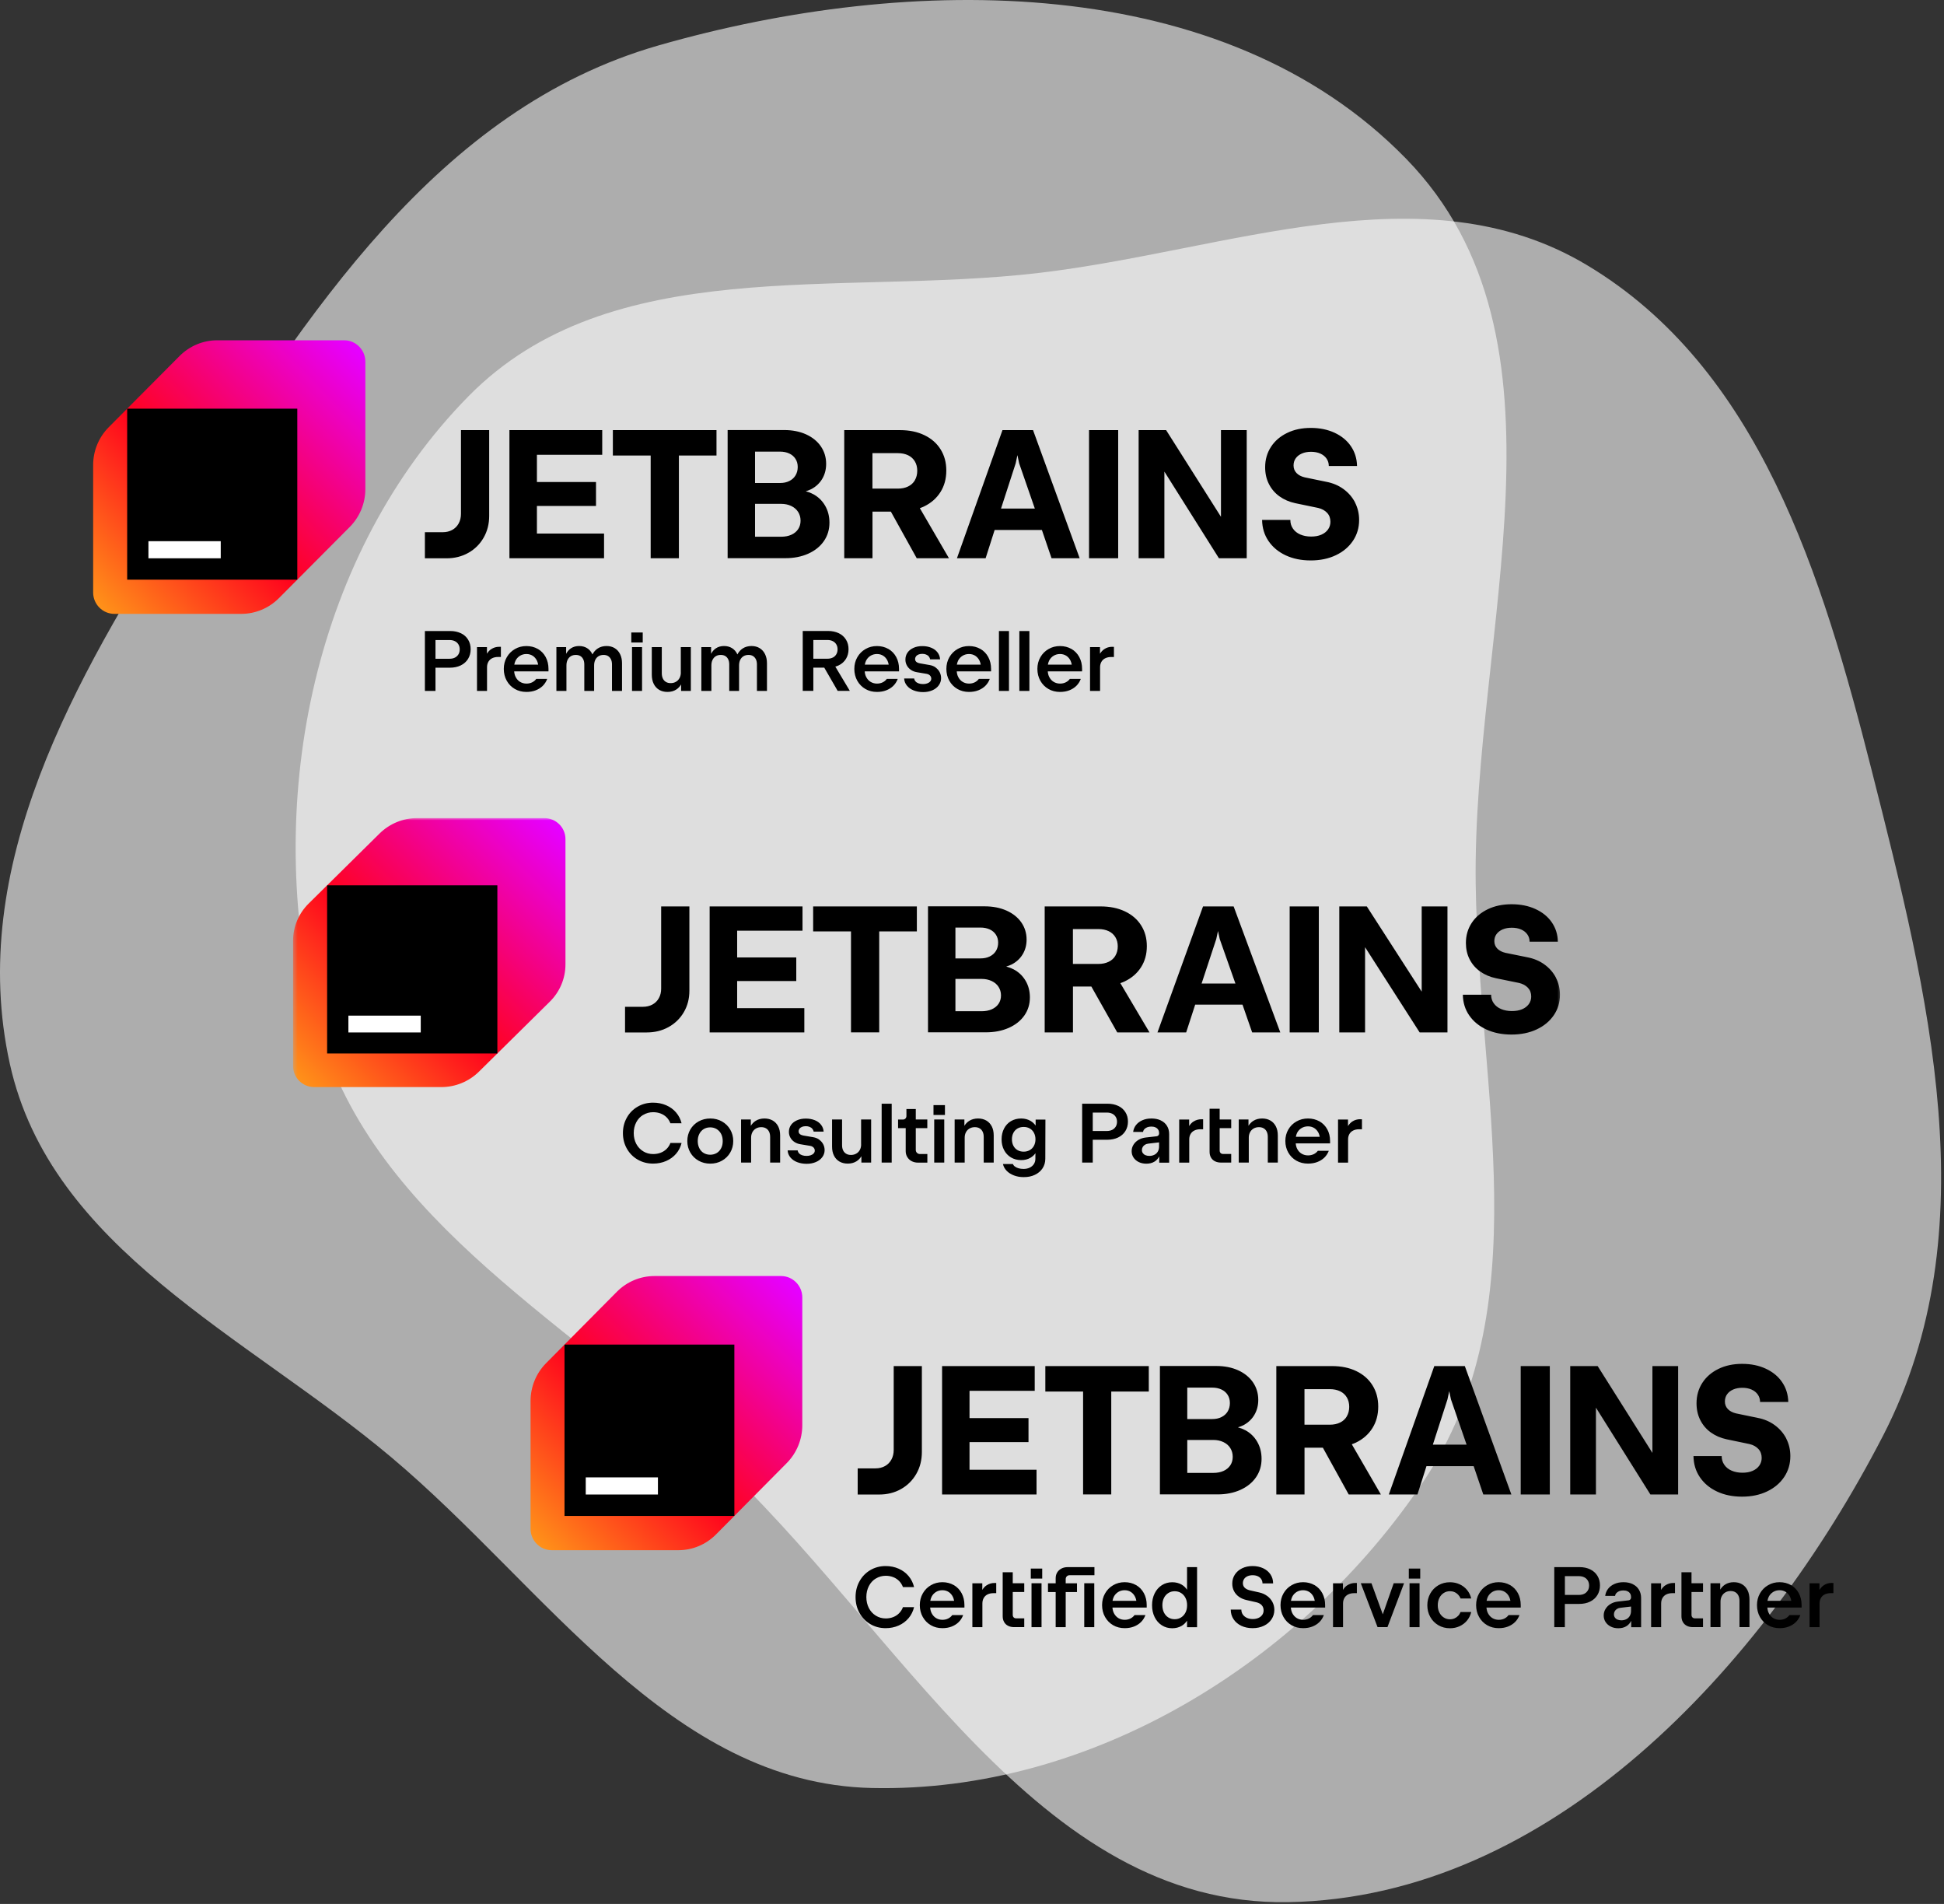 <svg width="480" height="470" viewBox="0 0 480 470" fill="none" xmlns="http://www.w3.org/2000/svg">
<rect x="0" y="0" width="480" height="470" fill="#333333" stroke="none"/>
<path opacity="0.6" fill-rule="evenodd" clip-rule="evenodd" d="M256.516 67.378C303.08 61.917 351.549 41.376 391.797 65.42C434.418 90.881 449.965 142.099 462.159 190.226C476.127 245.357 491.063 303.78 464.995 354.327C435.343 411.826 382.79 468.441 318.105 469.56C255.78 470.639 221.912 401.438 175.949 359.331C138.191 324.741 88.988 299.033 77.492 249.133C65.349 196.429 77.742 136.334 115.695 97.802C150.728 62.234 206.933 73.193 256.516 67.378Z" fill="white"/>
<path opacity="0.6" fill-rule="evenodd" clip-rule="evenodd" d="M96.572 359.704C60.678 329.545 12.498 308.335 2.415 262.549C-8.263 214.063 18.372 167.635 45.054 125.768C75.62 77.806 107.92 26.884 162.592 11.215C224.782 -6.61 302.027 -7.154 347.182 39.175C390.69 83.814 363.521 155.91 364.369 218.238C365.066 269.441 380.075 322.887 351.624 365.463C321.573 410.431 269.324 442.602 215.253 441.381C165.342 440.254 134.794 391.82 96.572 359.704Z" fill="white"/>
<mask id="mask0_5810_1167" style="mask-type:luminance" maskUnits="userSpaceOnUse" x="72" y="201" width="314" height="91">
<path d="M385.531 201.945H72.362V291.186H385.531V201.945Z" fill="white"/>
</mask>
<g mask="url(#mask0_5810_1167)">
<path fill-rule="evenodd" clip-rule="evenodd" d="M162.684 246.396C163.061 245.714 163.249 244.939 163.249 244.06V223.755H170.219V244.577C170.219 246.54 169.759 248.297 168.848 249.858C167.937 251.418 166.681 252.647 165.08 253.536C163.479 254.425 161.679 254.869 159.669 254.869H154.332V248.535H158.738C159.628 248.535 160.402 248.349 161.093 247.977C161.784 247.605 162.307 247.078 162.684 246.396ZM196.612 242.17H182.013V248.865H198.6V254.859H175.221V223.755H198.15V229.749H182.013V236.352H196.612V242.17ZM210.122 229.924H200.788L200.777 229.935V223.755H226.384V229.924H217.092V254.849H210.122V229.924ZM248.445 238.594C249.063 238.76 249.66 238.976 250.203 239.265L250.214 239.256C251.501 239.927 252.495 240.868 253.218 242.086C253.941 243.306 254.295 244.681 254.295 246.22C254.295 247.894 253.835 249.383 252.925 250.684C252.004 251.997 250.716 253.009 249.063 253.743C247.4 254.477 245.515 254.839 243.402 254.839H229.137V223.734H243.129C245.139 223.734 246.938 224.086 248.509 224.779C250.078 225.481 251.302 226.452 252.171 227.692C253.04 228.942 253.479 230.359 253.479 231.939C253.479 233.324 253.145 234.543 252.495 235.607C251.847 236.672 250.937 237.499 249.785 238.088C249.367 238.294 248.917 238.46 248.445 238.594ZM242.093 228.974H235.907V236.59H242.093C242.951 236.59 243.704 236.435 244.365 236.114C245.023 235.794 245.536 235.35 245.903 234.76C246.268 234.171 246.457 233.458 246.457 232.704C246.457 231.949 246.268 231.288 245.903 230.731C245.536 230.162 245.023 229.728 244.365 229.428C243.704 229.128 242.951 228.974 242.093 228.974ZM244.877 249.155C245.599 248.835 246.164 248.38 246.562 247.791C246.959 247.202 247.159 246.52 247.159 245.724C247.159 244.929 246.948 244.226 246.551 243.606C246.154 242.986 245.578 242.51 244.856 242.17C244.124 241.829 243.297 241.653 242.366 241.653H235.907V249.631H242.366C243.318 249.631 244.145 249.475 244.877 249.155ZM281.725 238.79C280.762 240.289 279.412 241.457 277.665 242.283H277.675C277.34 242.438 276.985 242.572 276.628 242.696L283.828 254.859H275.864L269.47 243.533H264.929V254.859H257.948V223.755H271.74C274.022 223.755 276.021 224.158 277.748 224.974C279.475 225.791 280.814 226.938 281.756 228.426C282.698 229.914 283.169 231.588 283.169 233.572C283.169 235.556 282.688 237.292 281.725 238.79ZM273.74 237.426C274.462 237.086 275.016 236.579 275.404 235.928V235.907C275.791 235.256 275.991 234.492 275.991 233.623C275.991 232.756 275.791 231.991 275.404 231.35C275.016 230.71 274.462 230.203 273.74 229.862C273.017 229.522 272.17 229.346 271.197 229.346H264.918V237.953H271.197C272.17 237.953 273.017 237.778 273.74 237.426ZM285.795 254.859L297.046 223.755H304.601L316.123 254.859H309.175L306.789 247.998H295.11L292.88 254.859H285.795ZM300.31 231.815L296.69 242.79H305.042L301.169 231.815L300.74 229.821L300.31 231.815ZM325.636 254.859H318.436V223.755H325.636V254.859ZM337.483 223.755L351.035 244.794V223.755H357.399V254.859H350.533L337.054 233.82V254.859H330.691V223.755H337.483ZM381.3 238.057C382.524 238.935 383.488 240.02 384.168 241.312L384.147 241.301C384.827 242.604 385.172 244.019 385.172 245.559C385.172 247.439 384.67 249.124 383.655 250.612C382.64 252.1 381.238 253.268 379.427 254.115C377.627 254.963 375.534 255.386 373.212 255.386C370.888 255.386 368.826 254.973 367.026 254.146C365.225 253.319 363.813 252.162 362.787 250.684C361.751 249.196 361.228 247.491 361.197 245.549H368.178C368.178 246.344 368.387 247.057 368.826 247.667C369.254 248.287 369.862 248.762 370.647 249.093C371.432 249.424 372.342 249.589 373.305 249.589C374.268 249.589 375.105 249.445 375.816 249.145C376.528 248.845 377.083 248.421 377.481 247.874C377.879 247.326 378.077 246.696 378.077 246.003C378.077 245.135 377.815 244.422 377.271 243.843C376.728 243.265 375.994 242.861 375.063 242.645L369.392 241.487C367.905 241.177 366.607 240.62 365.477 239.824C364.358 239.028 363.489 238.026 362.871 236.817C362.253 235.618 361.951 234.265 361.951 232.766C361.951 230.916 362.433 229.273 363.384 227.827C364.336 226.38 365.677 225.254 367.382 224.437C369.088 223.621 371.033 223.218 373.231 223.218C375.429 223.218 377.397 223.61 379.113 224.396C380.829 225.181 382.18 226.266 383.142 227.662C384.105 229.046 384.618 230.648 384.66 232.456H377.679C377.679 231.784 377.492 231.196 377.125 230.669C376.758 230.141 376.245 229.738 375.586 229.449C374.927 229.16 374.153 229.015 373.294 229.015C372.437 229.015 371.683 229.149 371.033 229.428C370.386 229.708 369.873 230.089 369.516 230.586C369.15 231.082 368.972 231.66 368.972 232.332C368.972 233.066 369.223 233.685 369.716 234.182C370.208 234.678 370.877 235.019 371.715 235.215L377.072 236.3C378.664 236.6 380.076 237.178 381.3 238.057ZM161.279 274.552C160.375 274.552 159.555 274.781 158.82 275.227V275.205C158.085 275.652 157.506 276.264 157.096 277.053C156.686 277.841 156.477 278.724 156.477 279.71C156.477 280.695 156.686 281.577 157.096 282.366C157.517 283.154 158.085 283.767 158.82 284.213C159.555 284.669 160.375 284.887 161.279 284.887C161.952 284.887 162.571 284.773 163.139 284.555C163.707 284.338 164.201 284.015 164.611 283.601C165.021 283.186 165.335 282.698 165.535 282.148H168.289C168.046 283.144 167.605 284.036 166.943 284.805C166.281 285.572 165.462 286.174 164.484 286.599C163.507 287.025 162.424 287.243 161.258 287.243C159.85 287.243 158.589 286.911 157.454 286.257C156.319 285.604 155.436 284.7 154.784 283.559C154.133 282.407 153.807 281.131 153.807 279.72C153.807 278.308 154.133 277.032 154.784 275.881C155.425 274.739 156.319 273.836 157.454 273.183C158.589 272.528 159.86 272.197 161.258 272.197C162.424 272.197 163.507 272.414 164.484 272.84C165.473 273.265 166.281 273.857 166.943 274.635C167.605 275.414 168.046 276.295 168.289 277.292H165.535C165.325 276.742 165.021 276.254 164.611 275.838C164.201 275.424 163.707 275.102 163.139 274.884C162.561 274.666 161.941 274.552 161.279 274.552ZM175.382 276.109C176.433 276.109 177.4 276.347 178.261 276.835C179.123 277.322 179.806 277.987 180.301 278.838C180.795 279.689 181.047 280.633 181.047 281.681C181.047 282.729 180.795 283.673 180.301 284.524C179.806 285.375 179.123 286.039 178.261 286.527C177.4 287.015 176.433 287.253 175.372 287.253C174.31 287.253 173.354 287.015 172.492 286.527C171.63 286.039 170.948 285.375 170.453 284.524C169.959 283.673 169.707 282.729 169.707 281.681C169.707 280.633 169.949 279.689 170.443 278.838C170.937 277.987 171.62 277.322 172.482 276.835C173.354 276.347 174.331 276.109 175.382 276.109ZM176.969 284.628C177.441 284.348 177.81 283.943 178.062 283.435V283.445C178.325 282.936 178.45 282.355 178.45 281.691C178.45 281.028 178.325 280.436 178.062 279.927C177.799 279.419 177.432 279.025 176.969 278.734C176.496 278.444 175.971 278.298 175.361 278.298C174.752 278.298 174.216 278.444 173.753 278.724C173.291 279.004 172.933 279.408 172.67 279.917C172.408 280.425 172.282 281.028 172.282 281.681C172.282 282.335 172.418 282.926 172.67 283.435C172.923 283.943 173.28 284.348 173.753 284.628C174.226 284.908 174.762 285.053 175.361 285.053C175.96 285.053 176.496 284.908 176.969 284.628ZM188.76 276.109C189.527 276.109 190.21 276.275 190.789 276.607C191.366 276.939 191.818 277.416 192.144 278.049C192.469 278.682 192.627 279.429 192.627 280.3V286.993H190.157V280.675C190.157 280.166 190.074 279.73 189.895 279.367C189.716 279.004 189.464 278.724 189.139 278.537C188.812 278.34 188.413 278.246 187.961 278.246C187.468 278.246 187.037 278.36 186.658 278.578C186.28 278.797 185.985 279.097 185.776 279.491C185.566 279.886 185.46 280.332 185.46 280.83V286.993H182.98V276.357H185.386V277.914C185.702 277.406 186.101 276.99 186.595 276.68C187.215 276.295 187.93 276.109 188.76 276.109ZM200.782 280.726C201.35 280.819 201.844 281.017 202.274 281.318V281.349C202.706 281.65 203.031 282.023 203.263 282.469C203.494 282.916 203.61 283.403 203.61 283.922C203.61 284.566 203.41 285.147 203.021 285.666C202.632 286.185 202.107 286.589 201.423 286.87C200.741 287.15 200.036 287.295 199.164 287.295C198.292 287.295 197.514 287.15 196.821 286.879C196.127 286.61 195.57 286.216 195.16 285.718C194.74 285.209 194.519 284.639 194.477 283.985H196.957C196.999 284.265 197.115 284.504 197.304 284.711C197.493 284.919 197.745 285.074 198.06 285.178C198.376 285.292 198.744 285.344 199.153 285.344C199.543 285.344 199.889 285.292 200.194 285.178C200.509 285.064 200.751 284.908 200.919 284.711C201.098 284.514 201.182 284.275 201.182 284.015C201.182 283.819 201.129 283.642 201.035 283.487C200.94 283.321 200.804 283.186 200.635 283.082C200.457 282.968 200.257 282.895 200.036 282.864L197.65 282.469C197.073 282.376 196.579 282.189 196.148 281.899C195.717 281.608 195.381 281.245 195.15 280.819C194.908 280.394 194.792 279.917 194.792 279.408C194.792 278.775 194.961 278.215 195.307 277.717C195.654 277.219 196.137 276.846 196.779 276.555C197.42 276.264 198.155 276.129 198.975 276.129C199.795 276.129 200.519 276.264 201.171 276.523C201.823 276.783 202.338 277.156 202.716 277.645C203.105 278.132 203.316 278.692 203.368 279.346H200.898C200.856 279.077 200.741 278.848 200.572 278.64C200.404 278.433 200.173 278.288 199.9 278.174C199.616 278.06 199.332 278.007 198.975 278.007C198.618 278.007 198.313 278.06 198.04 278.163C197.766 278.278 197.556 278.422 197.409 278.62C197.262 278.817 197.188 279.035 197.188 279.284C197.188 279.471 197.231 279.637 197.325 279.772C197.42 279.906 197.556 280.02 197.735 280.114C197.913 280.207 198.145 280.27 198.418 280.322L200.782 280.726ZM212.311 283.86C212.521 283.466 212.626 283.02 212.626 282.522H212.616V276.357H215.096V286.993H212.689V285.427C212.374 285.946 211.974 286.361 211.48 286.672C210.86 287.056 210.146 287.243 209.316 287.243C208.548 287.243 207.865 287.077 207.288 286.745C206.709 286.413 206.258 285.936 205.932 285.302C205.606 284.669 205.448 283.922 205.448 283.05V276.357H207.918V282.677C207.918 283.186 208.002 283.621 208.181 283.985C208.359 284.348 208.611 284.628 208.938 284.815C209.263 285.012 209.662 285.105 210.125 285.105C210.619 285.105 211.05 284.991 211.428 284.773C211.807 284.555 212.101 284.254 212.311 283.86ZM220.171 286.993H217.692V272.456H220.171V286.993ZM223.808 273.764H226.12V276.357H228.967V278.485H226.12V283.86C226.12 284.151 226.214 284.389 226.414 284.586C226.614 284.784 226.855 284.877 227.149 284.877H228.978V287.004H226.655C226.078 287.004 225.563 286.879 225.1 286.641C224.638 286.403 224.291 286.06 224.028 285.634C223.766 285.209 223.629 284.721 223.629 284.182V278.495H221.748V276.368H222.925C223.187 276.368 223.409 276.285 223.566 276.119C223.724 275.953 223.808 275.745 223.808 275.486V273.764ZM233.319 275.237H230.492V272.808H233.319V275.237ZM233.15 286.993H230.67V276.357H233.15V286.993ZM241.494 276.109C242.262 276.109 242.945 276.275 243.523 276.607C244.101 276.939 244.552 277.416 244.879 278.049C245.204 278.682 245.362 279.429 245.362 280.3V286.993H242.892V280.675C242.892 280.166 242.808 279.73 242.629 279.367C242.451 279.004 242.199 278.724 241.872 278.537C241.547 278.34 241.148 278.246 240.696 278.246C240.202 278.246 239.771 278.36 239.393 278.578C239.014 278.797 238.72 279.097 238.51 279.491C238.3 279.886 238.195 280.332 238.195 280.83V286.993H235.714V276.357H238.121V277.914C238.436 277.406 238.836 276.99 239.33 276.68C239.95 276.295 240.664 276.109 241.494 276.109ZM255.713 277.863C255.38 277.389 254.967 277.005 254.473 276.71C253.8 276.316 253.023 276.109 252.14 276.109C251.194 276.109 250.354 276.327 249.618 276.762C248.882 277.198 248.315 277.811 247.915 278.588C247.516 279.367 247.306 280.249 247.306 281.245C247.306 282.241 247.505 283.123 247.915 283.892C248.315 284.669 248.882 285.271 249.618 285.718C250.354 286.153 251.194 286.382 252.14 286.382C253.023 286.382 253.8 286.185 254.473 285.78C254.946 285.5 255.345 285.126 255.671 284.68L255.65 285.427V286.05C255.65 286.547 255.524 286.984 255.272 287.368C255.02 287.741 254.673 288.042 254.231 288.249C253.79 288.457 253.285 288.561 252.728 288.561C252.298 288.561 251.888 288.509 251.52 288.405C251.152 288.302 250.848 288.156 250.595 287.969C250.343 287.783 250.185 287.575 250.102 287.346H247.643C247.779 287.979 248.094 288.54 248.567 289.028C249.04 289.515 249.65 289.9 250.374 290.169C251.1 290.439 251.898 290.585 252.76 290.585C253.8 290.585 254.726 290.398 255.524 290.014C256.333 289.629 256.964 289.101 257.415 288.416C257.867 287.731 258.099 286.942 258.099 286.06L258.13 276.378H255.713V277.863ZM254.274 283.912C254.715 283.653 255.062 283.3 255.303 282.833C255.545 282.366 255.671 281.837 255.671 281.245C255.671 280.653 255.545 280.124 255.303 279.658C255.062 279.191 254.715 278.838 254.274 278.578C253.832 278.319 253.338 278.194 252.76 278.194C252.182 278.194 251.677 278.319 251.236 278.578C250.795 278.838 250.459 279.191 250.216 279.658C249.975 280.124 249.859 280.653 249.859 281.245C249.859 281.837 249.975 282.366 250.216 282.833C250.459 283.3 250.795 283.663 251.236 283.912C251.677 284.172 252.192 284.296 252.76 284.296C253.327 284.296 253.832 284.161 254.274 283.912ZM273.452 272.456C274.461 272.456 275.344 272.643 276.111 273.006L276.1 272.996C276.868 273.359 277.456 273.878 277.877 274.552C278.297 275.216 278.507 275.984 278.507 276.876C278.507 277.769 278.287 278.547 277.866 279.221C277.446 279.896 276.847 280.425 276.069 280.799C275.291 281.172 274.387 281.359 273.358 281.359H269.816V286.993H267.199V272.456H273.452ZM274.619 278.911C274.997 278.724 275.281 278.454 275.491 278.112V278.121C275.701 277.779 275.806 277.365 275.806 276.908C275.806 276.451 275.701 276.057 275.491 275.714C275.281 275.372 274.997 275.112 274.619 274.925C274.24 274.739 273.799 274.645 273.284 274.645H269.816V279.191H273.284C273.799 279.191 274.24 279.097 274.619 278.911ZM284.308 276.109C285.181 276.109 285.947 276.264 286.599 276.566L286.609 276.586C287.261 276.887 287.776 277.333 288.133 277.914C288.502 278.495 288.68 279.18 288.68 279.958V287.015H286.231V285.468C285.937 286.008 285.559 286.454 285.054 286.756C284.497 287.098 283.825 287.264 283.047 287.264C282.353 287.264 281.733 287.129 281.187 286.87C280.64 286.599 280.21 286.237 279.894 285.77C279.579 285.302 279.421 284.762 279.421 284.182C279.421 283.601 279.568 283.071 279.873 282.583C280.178 282.096 280.588 281.691 281.123 281.38C281.66 281.058 282.259 280.871 282.931 280.799L285.59 280.498C285.78 280.477 285.927 280.394 286.042 280.259C286.116 280.166 286.157 280.042 286.19 279.906V279.699C286.19 279.367 286.116 279.087 285.958 278.848C285.8 278.609 285.58 278.422 285.296 278.298C285.012 278.163 284.665 278.101 284.277 278.101C283.887 278.101 283.551 278.163 283.257 278.278C282.963 278.402 282.731 278.558 282.553 278.754C282.375 278.952 282.27 279.18 282.238 279.43H279.789C279.873 278.797 280.105 278.226 280.493 277.727C280.882 277.229 281.408 276.835 282.059 276.544C282.722 276.254 283.435 276.109 284.308 276.109ZM285.895 284.244C286.095 283.892 286.19 283.487 286.19 283.02V282.003L283.531 282.314C283.226 282.345 282.952 282.438 282.711 282.583C282.469 282.729 282.29 282.916 282.154 283.144C282.018 283.373 281.954 283.621 281.954 283.901C281.954 284.182 282.027 284.441 282.185 284.659C282.343 284.877 282.553 285.053 282.837 285.167C283.121 285.281 283.435 285.344 283.804 285.344C284.277 285.344 284.687 285.24 285.054 285.053C285.422 284.867 285.695 284.597 285.895 284.244ZM293.619 277.976C293.903 277.52 294.239 277.156 294.649 276.876L294.659 276.887C295.238 276.493 295.899 276.295 296.667 276.295H297.066V278.765H296.372C295.815 278.765 295.332 278.868 294.922 279.066C294.512 279.263 294.197 279.553 293.977 279.927C293.756 280.3 293.64 280.747 293.64 281.256V287.004H291.16V276.368H293.619V277.976ZM298.663 273.701H301.154V276.357H304.002V278.485H301.154V284.015C301.154 284.275 301.227 284.482 301.385 284.639C301.543 284.794 301.753 284.867 302.026 284.867H304.002V286.993H301.522C300.933 286.993 300.429 286.89 299.998 286.672C299.567 286.454 299.242 286.153 299.01 285.748C298.779 285.354 298.663 284.877 298.663 284.327V273.701ZM311.642 276.109C312.409 276.109 313.092 276.275 313.67 276.607C314.248 276.939 314.7 277.416 315.026 278.049C315.351 278.682 315.509 279.429 315.509 280.3V286.993H313.039V280.675C313.039 280.166 312.956 279.73 312.777 279.367C312.598 279.004 312.346 278.724 312.021 278.537C311.694 278.34 311.295 278.246 310.843 278.246C310.35 278.246 309.918 278.36 309.54 278.578C309.162 278.797 308.867 279.097 308.658 279.491C308.448 279.886 308.342 280.332 308.342 280.83V286.993H305.862V276.357H308.268V277.914C308.584 277.406 308.983 276.99 309.477 276.68C310.097 276.295 310.812 276.109 311.642 276.109ZM322.96 276.109C324.011 276.109 324.957 276.347 325.787 276.814V276.804C326.617 277.281 327.258 277.935 327.721 278.775C328.183 279.616 328.414 280.581 328.414 281.661V282.251H319.934C319.975 282.74 320.081 283.196 320.291 283.601C320.554 284.109 320.911 284.514 321.384 284.794C321.857 285.074 322.382 285.219 322.971 285.219C323.486 285.219 323.959 285.115 324.369 284.919C324.779 284.721 325.125 284.441 325.398 284.078H328.099C327.847 284.732 327.479 285.302 326.996 285.77C326.512 286.237 325.924 286.599 325.241 286.859C324.557 287.118 323.79 287.243 322.96 287.243C321.899 287.243 320.942 287.004 320.102 286.527C319.261 286.05 318.589 285.386 318.105 284.534C317.611 283.683 317.369 282.698 317.369 281.661C317.369 280.623 317.611 279.667 318.105 278.827C318.599 277.976 319.271 277.313 320.123 276.835C320.974 276.347 321.91 276.109 322.96 276.109ZM320.28 279.637C320.122 279.948 320.028 280.28 319.966 280.623H325.861C325.798 280.291 325.713 279.979 325.577 279.699C325.325 279.18 324.978 278.775 324.526 278.485C324.074 278.194 323.549 278.049 322.96 278.049C322.372 278.049 321.835 278.194 321.374 278.474C320.911 278.754 320.543 279.139 320.28 279.637ZM333.869 276.876C334.446 276.482 335.108 276.285 335.876 276.285L335.887 276.295H336.286V278.765H335.592C335.035 278.765 334.551 278.868 334.142 279.066C333.732 279.263 333.417 279.553 333.196 279.927C332.976 280.3 332.86 280.747 332.86 281.256V287.004H330.379V276.368H332.838V277.976C333.123 277.52 333.459 277.156 333.869 276.876Z" fill="black"/>
<path d="M93.738 205.743L76.209 223.052C73.749 225.48 72.362 228.78 72.362 232.225V263.169C72.362 266.033 74.716 268.357 77.617 268.357H108.954C112.444 268.357 115.775 266.987 118.244 264.559L135.774 247.251C138.233 244.822 139.62 241.523 139.62 238.077V207.134C139.62 204.27 137.266 201.945 134.366 201.945H103.027C99.539 201.945 96.207 203.315 93.738 205.743Z" fill="url(#paint0_linear_5810_1167)"/>
<path d="M122.806 218.549H80.769V260.056H122.806V218.549Z" fill="black"/>
<path d="M103.889 250.716H86.024V254.868H103.889V250.716Z" fill="white"/>
</g>
<path fill-rule="evenodd" clip-rule="evenodd" d="M113.257 129.205C113.633 128.511 113.821 127.723 113.821 126.83V106.18H120.786V127.355C120.786 129.352 120.326 131.139 119.416 132.725C118.507 134.312 117.251 135.563 115.652 136.467C114.052 137.37 112.253 137.822 110.245 137.822H104.912V131.38H109.315C110.203 131.38 110.977 131.191 111.667 130.813C112.357 130.434 112.88 129.899 113.257 129.205ZM147.16 124.907H132.573V131.717H149.148V137.811H125.785V106.18H148.698V112.275H132.573V118.991H147.16V124.907ZM160.661 112.454H151.334L151.323 112.464V106.18H176.912V112.454H167.627V137.801H160.661V112.454ZM198.957 121.271C199.574 121.439 200.171 121.66 200.714 121.954L200.725 121.944C202.011 122.626 203.004 123.583 203.726 124.823C204.448 126.063 204.803 127.46 204.803 129.026C204.803 130.729 204.343 132.242 203.434 133.566C202.513 134.901 201.226 135.931 199.574 136.677C197.912 137.423 196.029 137.791 193.917 137.791H179.663V106.16H193.646C195.654 106.16 197.451 106.517 199.02 107.221C200.589 107.936 201.812 108.923 202.68 110.184C203.548 111.456 203.987 112.896 203.987 114.503C203.987 115.912 203.653 117.151 203.004 118.234C202.356 119.316 201.447 120.157 200.296 120.756C199.878 120.966 199.428 121.134 198.957 121.271ZM192.609 111.487H186.429V119.232H192.609C193.467 119.232 194.22 119.075 194.879 118.749C195.538 118.423 196.05 117.971 196.416 117.372C196.782 116.773 196.97 116.048 196.97 115.281C196.97 114.514 196.782 113.841 196.416 113.273C196.05 112.696 195.538 112.255 194.879 111.95C194.22 111.645 193.467 111.487 192.609 111.487ZM195.392 132.011C196.113 131.685 196.678 131.222 197.075 130.623C197.472 130.025 197.671 129.331 197.671 128.522C197.671 127.713 197.461 126.998 197.065 126.368C196.667 125.737 196.092 125.254 195.371 124.907C194.639 124.56 193.813 124.381 192.882 124.381H186.429V132.494H192.882C193.833 132.494 194.659 132.336 195.392 132.011ZM232.213 121.47C231.25 122.994 229.902 124.181 228.155 125.023H228.166C227.831 125.18 227.476 125.317 227.12 125.443L234.315 137.811H226.356L219.967 126.294H215.429V137.811H208.454V106.18H222.236C224.515 106.18 226.513 106.59 228.24 107.421C229.965 108.25 231.303 109.417 232.245 110.93C233.186 112.444 233.656 114.146 233.656 116.164C233.656 118.182 233.175 119.947 232.213 121.47ZM224.234 120.084C224.956 119.737 225.509 119.222 225.896 118.559V118.539C226.283 117.877 226.482 117.099 226.482 116.216C226.482 115.333 226.283 114.556 225.896 113.904C225.509 113.253 224.956 112.738 224.234 112.391C223.511 112.044 222.665 111.865 221.693 111.865H215.418V120.619H221.693C222.665 120.619 223.511 120.441 224.234 120.084ZM236.28 137.811L247.523 106.18H255.073L266.587 137.811H259.643L257.259 130.834H245.588L243.36 137.811H236.28ZM250.785 114.377L247.167 125.537H255.513L251.643 114.377L251.214 112.349L250.785 114.377ZM276.092 137.811H268.898V106.18H276.092V137.811ZM287.931 106.18L301.474 127.576V106.18H307.832V137.811H300.972L287.503 116.416V137.811H281.144V106.18H287.931ZM331.717 120.724C332.94 121.617 333.903 122.721 334.583 124.034L334.562 124.024C335.242 125.348 335.587 126.788 335.587 128.353C335.587 130.266 335.085 131.979 334.07 133.492C333.056 135.006 331.655 136.193 329.846 137.055C328.047 137.917 325.955 138.348 323.634 138.348C321.312 138.348 319.252 137.927 317.453 137.087C315.654 136.246 314.243 135.069 313.217 133.566C312.182 132.053 311.659 130.319 311.628 128.344H318.604C318.604 129.152 318.813 129.878 319.252 130.498C319.68 131.128 320.287 131.612 321.071 131.948C321.856 132.284 322.765 132.452 323.727 132.452C324.689 132.452 325.526 132.305 326.237 132C326.948 131.696 327.502 131.265 327.901 130.708C328.297 130.151 328.497 129.509 328.497 128.805C328.497 127.923 328.235 127.197 327.691 126.609C327.148 126.021 326.415 125.611 325.485 125.39L319.816 124.214C318.331 123.898 317.035 123.33 315.905 122.521C314.787 121.712 313.918 120.693 313.302 119.463C312.684 118.244 312.382 116.868 312.382 115.344C312.382 113.463 312.863 111.792 313.814 110.321C314.765 108.849 316.104 107.704 317.809 106.874C319.513 106.044 321.458 105.634 323.654 105.634C325.851 105.634 327.816 106.033 329.532 106.832C331.246 107.631 332.596 108.734 333.558 110.152C334.519 111.561 335.033 113.19 335.074 115.029H328.099C328.099 114.346 327.912 113.747 327.545 113.211C327.179 112.675 326.665 112.265 326.007 111.97C325.349 111.676 324.575 111.529 323.717 111.529C322.86 111.529 322.107 111.666 321.458 111.95C320.81 112.233 320.298 112.622 319.942 113.126C319.576 113.631 319.397 114.22 319.397 114.903C319.397 115.649 319.648 116.28 320.141 116.784C320.633 117.288 321.302 117.635 322.138 117.835L327.493 118.938C329.082 119.243 330.494 119.831 331.717 120.724ZM111.16 155.77C112.168 155.77 113.05 155.96 113.817 156.33L113.807 156.319C114.573 156.688 115.161 157.216 115.581 157.902C116.001 158.577 116.211 159.358 116.211 160.266C116.211 161.173 115.99 161.965 115.571 162.651C115.151 163.337 114.552 163.875 113.775 164.255C112.998 164.635 112.094 164.825 111.066 164.825H107.527V170.554H104.912V155.77H111.16ZM112.326 162.334C112.703 162.144 112.988 161.87 113.198 161.521V161.532C113.407 161.184 113.512 160.762 113.512 160.298C113.512 159.833 113.407 159.432 113.198 159.084C112.988 158.736 112.703 158.471 112.326 158.282C111.947 158.092 111.507 157.997 110.992 157.997H107.527V162.619H110.992C111.507 162.619 111.947 162.524 112.326 162.334ZM120.234 161.374C120.517 160.91 120.853 160.54 121.262 160.255L121.273 160.266C121.851 159.865 122.512 159.665 123.278 159.665H123.678V162.176H122.985C122.428 162.176 121.945 162.281 121.536 162.481C121.126 162.682 120.811 162.978 120.591 163.357C120.37 163.737 120.254 164.191 120.254 164.708V170.554H117.776V159.738H120.234V161.374ZM129.979 159.484C131.029 159.484 131.974 159.727 132.804 160.202V160.192C133.634 160.678 134.274 161.342 134.736 162.197C135.198 163.052 135.429 164.033 135.429 165.131V165.732H126.955C126.996 166.228 127.102 166.692 127.312 167.104C127.574 167.621 127.931 168.033 128.403 168.318C128.876 168.603 129.401 168.75 129.99 168.75C130.504 168.75 130.976 168.645 131.386 168.444C131.795 168.243 132.142 167.959 132.415 167.59H135.114C134.862 168.254 134.495 168.835 134.011 169.309C133.528 169.784 132.94 170.154 132.258 170.417C131.575 170.682 130.809 170.808 129.979 170.808C128.918 170.808 127.963 170.565 127.122 170.08C126.282 169.594 125.61 168.919 125.127 168.054C124.634 167.188 124.392 166.186 124.392 165.131C124.392 164.075 124.634 163.104 125.127 162.25C125.621 161.384 126.293 160.709 127.143 160.223C127.994 159.727 128.929 159.484 129.979 159.484ZM127.301 163.062C127.143 163.379 127.049 163.717 126.986 164.065H132.878C132.814 163.727 132.731 163.41 132.593 163.126C132.341 162.598 131.995 162.186 131.543 161.891C131.092 161.596 130.567 161.448 129.979 161.448C129.391 161.448 128.855 161.596 128.393 161.881C127.931 162.165 127.564 162.556 127.301 163.062ZM149.774 159.475C150.541 159.475 151.212 159.654 151.79 160.002H151.78C152.358 160.35 152.799 160.846 153.114 161.49C153.429 162.134 153.586 162.872 153.586 163.727V170.554H151.108V164.022C151.108 163.537 151.024 163.115 150.855 162.767C150.688 162.419 150.446 162.144 150.142 161.954C149.837 161.764 149.459 161.669 149.029 161.669C148.567 161.669 148.157 161.775 147.8 161.986C147.443 162.197 147.17 162.503 146.981 162.894C146.792 163.284 146.698 163.748 146.698 164.276V170.554H144.272V164.022C144.272 163.537 144.187 163.115 144.019 162.767C143.851 162.419 143.62 162.144 143.306 161.954C142.99 161.764 142.612 161.669 142.182 161.669C141.709 161.669 141.299 161.775 140.953 161.986C140.606 162.197 140.333 162.503 140.144 162.894C139.955 163.284 139.861 163.748 139.861 164.276V170.554H137.383V159.738H139.787V161.395C140.092 160.825 140.47 160.382 140.953 160.055C141.531 159.665 142.213 159.475 142.98 159.475C143.746 159.475 144.408 159.654 144.965 160.002C145.521 160.35 145.951 160.846 146.256 161.49C146.261 161.501 146.264 161.514 146.267 161.527C146.269 161.54 146.272 161.553 146.277 161.563C146.613 160.93 147.044 160.424 147.611 160.065C148.22 159.674 148.944 159.475 149.774 159.475ZM158.533 170.554H156.054V159.738H158.533V170.554ZM158.7 158.599H155.875V156.129H158.7V158.599ZM167.795 167.367C168.005 166.967 168.11 166.513 168.11 166.006H168.1V159.738H170.578V170.554H168.173V168.961C167.858 169.488 167.458 169.911 166.965 170.227C166.345 170.618 165.631 170.808 164.802 170.808C164.035 170.808 163.352 170.64 162.775 170.302C162.197 169.964 161.746 169.479 161.421 168.835C161.095 168.191 160.937 167.431 160.937 166.544V159.738H163.405V166.165C163.405 166.682 163.489 167.125 163.667 167.495C163.846 167.864 164.098 168.149 164.423 168.338C164.749 168.539 165.148 168.634 165.611 168.634C166.104 168.634 166.535 168.518 166.912 168.296C167.291 168.075 167.585 167.769 167.795 167.367ZM185.564 159.475C186.329 159.475 187.002 159.654 187.58 160.002H187.569C188.147 160.35 188.588 160.846 188.903 161.49C189.217 162.134 189.375 162.872 189.375 163.727V170.554H186.897V164.022C186.897 163.537 186.813 163.115 186.645 162.767C186.477 162.419 186.235 162.144 185.931 161.954C185.626 161.764 185.248 161.669 184.817 161.669C184.355 161.669 183.946 161.775 183.589 161.986C183.232 162.197 182.959 162.503 182.77 162.894C182.581 163.284 182.486 163.748 182.486 164.276V170.554H180.06V164.022C180.06 163.537 179.977 163.115 179.808 162.767C179.641 162.419 179.409 162.144 179.094 161.954C178.78 161.764 178.401 161.669 177.971 161.669C177.498 161.669 177.089 161.775 176.742 161.986C176.396 162.197 176.122 162.503 175.934 162.894C175.745 163.284 175.65 163.748 175.65 164.276V170.554H173.171V159.738H175.576V161.395C175.881 160.825 176.259 160.382 176.742 160.055C177.319 159.665 178.002 159.475 178.769 159.475C179.536 159.475 180.197 159.654 180.754 160.002C181.311 160.35 181.741 160.846 182.045 161.49C182.051 161.501 182.053 161.514 182.056 161.527C182.058 161.54 182.061 161.553 182.067 161.563C182.402 160.93 182.833 160.424 183.4 160.065C184.009 159.674 184.734 159.475 185.564 159.475ZM208.877 162.651C208.456 163.337 207.858 163.875 207.081 164.255H207.071C206.819 164.381 206.535 164.476 206.252 164.56L209.832 170.544H206.829L203.521 164.814H200.822V170.544H198.207V155.759H204.455C205.463 155.759 206.346 155.949 207.113 156.319C207.879 156.688 208.467 157.216 208.887 157.902C209.307 158.577 209.517 159.358 209.517 160.266C209.517 161.173 209.297 161.965 208.877 162.651ZM204.288 162.609C204.802 162.609 205.243 162.514 205.621 162.324V162.334C205.999 162.144 206.283 161.87 206.493 161.521C206.703 161.173 206.808 160.751 206.808 160.287C206.808 159.822 206.703 159.422 206.493 159.073C206.283 158.725 205.999 158.461 205.621 158.271C205.243 158.081 204.802 157.986 204.288 157.986H200.822V162.609H204.288ZM216.533 159.484C217.583 159.484 218.527 159.727 219.357 160.202V160.192C220.186 160.678 220.828 161.342 221.29 162.197C221.751 163.052 221.983 164.033 221.983 165.131V165.732H213.507C213.55 166.228 213.655 166.692 213.865 167.104C214.127 167.621 214.484 168.033 214.957 168.318C215.429 168.603 215.955 168.75 216.542 168.75C217.057 168.75 217.53 168.645 217.94 168.444C218.349 168.243 218.696 167.959 218.968 167.59H221.667C221.415 168.254 221.048 168.835 220.565 169.309C220.081 169.784 219.494 170.154 218.811 170.417C218.128 170.682 217.362 170.808 216.533 170.808C215.472 170.808 214.516 170.565 213.676 170.08C212.836 169.594 212.164 168.919 211.68 168.054C211.187 167.188 210.945 166.186 210.945 165.131C210.945 164.075 211.187 163.104 211.68 162.25C212.174 161.384 212.846 160.709 213.697 160.223C214.548 159.727 215.482 159.484 216.533 159.484ZM213.854 163.062C213.697 163.379 213.602 163.717 213.54 164.065H219.43C219.368 163.727 219.283 163.41 219.147 163.126C218.895 162.598 218.549 162.186 218.097 161.891C217.646 161.596 217.12 161.448 216.533 161.448C215.944 161.448 215.409 161.596 214.947 161.881C214.484 162.165 214.117 162.556 213.854 163.062ZM229.543 164.17C230.11 164.265 230.604 164.465 231.035 164.772V164.803C231.465 165.109 231.791 165.489 232.022 165.943C232.253 166.397 232.369 166.893 232.369 167.42C232.369 168.075 232.169 168.665 231.78 169.193C231.392 169.721 230.866 170.132 230.184 170.417C229.501 170.702 228.798 170.85 227.926 170.85C227.055 170.85 226.278 170.702 225.585 170.428C224.891 170.154 224.334 169.753 223.925 169.246C223.505 168.729 223.285 168.149 223.243 167.484H225.721C225.763 167.769 225.879 168.012 226.067 168.223C226.256 168.433 226.508 168.592 226.823 168.698C227.139 168.813 227.507 168.866 227.916 168.866C228.304 168.866 228.651 168.813 228.955 168.698C229.271 168.581 229.512 168.423 229.68 168.223C229.858 168.022 229.943 167.78 229.943 167.515C229.943 167.315 229.891 167.136 229.796 166.977C229.701 166.809 229.565 166.672 229.396 166.566C229.218 166.449 229.019 166.376 228.798 166.344L226.414 165.943C225.837 165.848 225.343 165.659 224.912 165.363C224.482 165.067 224.146 164.698 223.915 164.265C223.673 163.832 223.558 163.347 223.558 162.83C223.558 162.186 223.725 161.616 224.073 161.11C224.419 160.603 224.902 160.223 225.543 159.928C226.183 159.632 226.918 159.495 227.737 159.495C228.556 159.495 229.281 159.632 229.932 159.897C230.583 160.16 231.098 160.54 231.476 161.036C231.865 161.532 232.074 162.102 232.127 162.767H229.659C229.617 162.492 229.501 162.26 229.334 162.049C229.166 161.838 228.934 161.691 228.662 161.574C228.378 161.458 228.094 161.406 227.737 161.406C227.38 161.406 227.076 161.458 226.803 161.563C226.53 161.68 226.319 161.828 226.173 162.028C226.026 162.229 225.952 162.45 225.952 162.704C225.952 162.894 225.994 163.062 226.089 163.199C226.183 163.337 226.319 163.452 226.499 163.547C226.677 163.642 226.908 163.706 227.181 163.759L229.543 164.17ZM239.258 159.484C240.308 159.484 241.253 159.727 242.083 160.202V160.192C242.912 160.678 243.553 161.342 244.015 162.197C244.476 163.052 244.708 164.033 244.708 165.131V165.732H236.233C236.275 166.228 236.38 166.692 236.59 167.104C236.853 167.621 237.21 168.033 237.683 168.318C238.155 168.603 238.68 168.75 239.268 168.75C239.782 168.75 240.255 168.645 240.665 168.444C241.075 168.243 241.421 167.959 241.693 167.59H244.393C244.141 168.254 243.773 168.835 243.29 169.309C242.807 169.784 242.219 170.154 241.536 170.417C240.854 170.682 240.087 170.808 239.258 170.808C238.197 170.808 237.241 170.565 236.401 170.08C235.561 169.594 234.889 168.919 234.405 168.054C233.912 167.188 233.671 166.186 233.671 165.131C233.671 164.075 233.912 163.104 234.405 162.25C234.9 161.384 235.571 160.709 236.422 160.223C237.273 159.727 238.207 159.484 239.258 159.484ZM236.579 163.062C236.422 163.379 236.327 163.717 236.265 164.065H242.156C242.093 163.727 242.009 163.41 241.873 163.126C241.621 162.598 241.274 162.186 240.823 161.891C240.371 161.596 239.846 161.448 239.258 161.448C238.669 161.448 238.134 161.596 237.672 161.881C237.21 162.165 236.842 162.556 236.579 163.062ZM249.129 170.554H246.65V155.77H249.129V170.554ZM254.17 170.554H251.691V155.77H254.17V170.554ZM261.73 159.484C262.781 159.484 263.726 159.727 264.556 160.202V160.192C265.385 160.678 266.026 161.342 266.488 162.197C266.95 163.052 267.181 164.033 267.181 165.131V165.732H258.706C258.748 166.228 258.853 166.692 259.063 167.104C259.326 167.621 259.683 168.033 260.156 168.318C260.628 168.603 261.153 168.75 261.741 168.75C262.256 168.75 262.729 168.645 263.138 168.444C263.547 168.243 263.894 167.959 264.167 167.59H266.866C266.614 168.254 266.246 168.835 265.764 169.309C265.28 169.784 264.692 170.154 264.009 170.417C263.327 170.682 262.56 170.808 261.73 170.808C260.67 170.808 259.714 170.565 258.874 170.08C258.034 169.594 257.362 168.919 256.879 168.054C256.385 167.188 256.144 166.186 256.144 165.131C256.144 164.075 256.385 163.104 256.879 162.25C257.373 161.384 258.044 160.709 258.895 160.223C259.746 159.727 260.68 159.484 261.73 159.484ZM259.053 163.062C258.895 163.379 258.8 163.717 258.738 164.065H264.629C264.566 163.727 264.482 163.41 264.346 163.126C264.094 162.598 263.747 162.186 263.295 161.891C262.843 161.596 262.319 161.448 261.73 161.448C261.143 161.448 260.607 161.596 260.145 161.881C259.683 162.165 259.315 162.556 259.053 163.062ZM272.631 160.266C273.209 159.865 273.87 159.665 274.637 159.665L274.647 159.674H275.046V162.186H274.354C273.797 162.186 273.314 162.292 272.905 162.492C272.495 162.693 272.18 162.988 271.959 163.368C271.739 163.748 271.623 164.202 271.623 164.719V170.565H269.145V159.749H271.602V161.384C271.886 160.92 272.222 160.55 272.631 160.266Z" fill="black"/>
<path d="M44.36 87.862L26.844 105.464C24.386 107.934 23 111.289 23 114.793V146.261C23 149.174 25.352 151.538 28.251 151.538H59.566C63.053 151.538 66.382 150.145 68.85 147.676L86.366 130.074C88.823 127.604 90.21 124.248 90.21 120.745V89.277C90.21 86.364 87.857 84 84.959 84H53.643C50.157 84 46.828 85.393 44.36 87.862Z" fill="url(#paint1_linear_5810_1167)"/>
<path d="M73.407 100.885H31.401V143.095H73.407V100.885Z" fill="black"/>
<path d="M54.505 133.597H36.652V137.819H54.505V133.597Z" fill="white"/>
<path fill-rule="evenodd" clip-rule="evenodd" d="M220.105 360.298C220.481 359.603 220.669 358.813 220.669 357.918V337.226H227.622V358.445C227.622 360.446 227.163 362.236 226.255 363.826C225.346 365.416 224.093 366.669 222.496 367.575C220.899 368.48 219.103 368.933 217.099 368.933H211.774V362.478H216.169C217.057 362.478 217.829 362.288 218.518 361.909C219.208 361.53 219.73 360.993 220.105 360.298ZM253.952 355.991H239.389V356.002V362.815H255.935V368.923H232.613V337.226H255.487V343.333H239.389V350.062H253.952V355.991ZM267.43 343.512H258.118L258.108 343.523V337.226H283.654V343.512H274.384V368.912H267.43V343.512ZM305.661 352.348C306.278 352.516 306.873 352.737 307.415 353.032L307.426 353.022C308.71 353.706 309.702 354.664 310.422 355.907C311.143 357.15 311.498 358.55 311.498 360.119C311.498 361.825 311.039 363.342 310.131 364.668C309.211 366.006 307.927 367.038 306.278 367.785C304.618 368.533 302.739 368.902 300.63 368.902H286.399V337.205H300.359C302.363 337.205 304.158 337.563 305.724 338.268C307.291 338.984 308.512 339.974 309.379 341.238C310.245 342.512 310.683 343.955 310.683 345.566C310.683 346.977 310.35 348.22 309.702 349.304C309.055 350.389 308.147 351.231 306.998 351.832C306.581 352.042 306.132 352.211 305.661 352.348ZM299.325 342.544H293.154V350.305H299.325C300.18 350.305 300.932 350.147 301.591 349.82C302.248 349.494 302.76 349.041 303.125 348.441C303.49 347.841 303.678 347.114 303.678 346.345C303.678 345.576 303.49 344.903 303.125 344.334C302.76 343.755 302.248 343.312 301.591 343.007C300.932 342.702 300.18 342.544 299.325 342.544ZM302.102 363.11C302.822 362.783 303.386 362.32 303.783 361.72C304.179 361.12 304.378 360.425 304.378 359.614C304.378 358.803 304.169 358.087 303.772 357.455C303.376 356.823 302.801 356.339 302.081 355.991C301.35 355.644 300.525 355.465 299.597 355.465H293.154V363.594H299.597C300.546 363.594 301.371 363.436 302.102 363.11ZM338.862 352.548C337.9 354.075 336.554 355.265 334.811 356.107H334.821C334.487 356.265 334.132 356.402 333.777 356.528L340.96 368.923H333.015L326.637 357.381H322.105V368.923H315.142V337.226H328.901C331.177 337.226 333.171 337.636 334.895 338.468C336.617 339.3 337.953 340.469 338.893 341.986C339.833 343.502 340.302 345.208 340.302 347.23C340.302 349.252 339.822 351.021 338.862 352.548ZM330.896 351.158C331.616 350.81 332.169 350.294 332.556 349.631V349.61C332.942 348.946 333.141 348.167 333.141 347.282C333.141 346.398 332.942 345.619 332.556 344.966C332.169 344.313 331.616 343.797 330.896 343.449C330.175 343.102 329.33 342.923 328.359 342.923H322.095V351.695H328.359C329.33 351.695 330.175 351.516 330.896 351.158ZM342.922 368.923L354.146 337.226H361.683L373.178 368.923H366.246L363.866 361.93H352.214L349.99 368.923H342.922ZM357.402 345.44L353.791 356.623H362.122L358.259 345.44L357.831 343.407L357.402 345.44ZM382.668 368.923H375.485V337.226H382.668V368.923ZM394.486 337.226L408.006 358.666V337.226H414.354V368.923H407.505L394.058 347.483V368.923H387.71V337.226H394.486ZM438.199 351.8C439.42 352.695 440.381 353.801 441.06 355.117L441.039 355.107C441.717 356.434 442.062 357.876 442.062 359.445C442.062 361.362 441.561 363.078 440.548 364.595C439.535 366.111 438.137 367.301 436.33 368.164C434.534 369.028 432.446 369.46 430.129 369.46C427.811 369.46 425.754 369.039 423.958 368.196C422.162 367.354 420.753 366.174 419.73 364.668C418.696 363.152 418.174 361.414 418.144 359.435H425.107C425.107 360.245 425.316 360.972 425.754 361.593C426.182 362.225 426.788 362.71 427.571 363.047C428.354 363.384 429.262 363.552 430.222 363.552C431.183 363.552 432.018 363.405 432.728 363.099C433.438 362.794 433.991 362.362 434.389 361.804C434.785 361.246 434.983 360.604 434.983 359.898C434.983 359.013 434.722 358.287 434.179 357.697C433.637 357.107 432.905 356.697 431.976 356.476L426.318 355.296C424.836 354.98 423.541 354.412 422.413 353.601C421.296 352.79 420.429 351.768 419.814 350.536C419.198 349.315 418.896 347.935 418.896 346.408C418.896 344.523 419.376 342.849 420.326 341.375C421.275 339.9 422.612 338.753 424.314 337.921C426.015 337.089 427.957 336.678 430.149 336.678C432.342 336.678 434.305 337.078 436.017 337.879C437.729 338.679 439.076 339.785 440.036 341.206C440.997 342.617 441.508 344.25 441.55 346.093H434.587C434.587 345.408 434.399 344.808 434.033 344.271C433.667 343.734 433.156 343.323 432.498 343.028C431.841 342.733 431.068 342.586 430.212 342.586C429.356 342.586 428.605 342.723 427.957 343.007C427.31 343.291 426.798 343.681 426.443 344.186C426.078 344.692 425.9 345.282 425.9 345.966C425.9 346.714 426.15 347.346 426.642 347.851C427.133 348.357 427.801 348.704 428.636 348.904L433.981 350.01C435.568 350.315 436.977 350.905 438.199 351.8ZM218.704 388.991C217.802 388.991 216.985 389.224 216.251 389.679V389.657C215.517 390.112 214.94 390.736 214.531 391.54C214.123 392.343 213.913 393.242 213.913 394.247C213.913 395.251 214.123 396.15 214.531 396.954C214.951 397.758 215.517 398.382 216.251 398.836C216.985 399.291 217.802 399.524 218.704 399.524C219.375 399.524 219.994 399.407 220.56 399.185C221.126 398.963 221.619 398.635 222.027 398.212C222.436 397.789 222.751 397.292 222.95 396.732H225.697C225.456 397.747 225.005 398.657 224.355 399.439C223.694 400.222 222.877 400.835 221.902 401.269C220.927 401.702 219.847 401.924 218.683 401.924C217.278 401.924 216.02 401.586 214.888 400.92C213.756 400.253 212.875 399.333 212.225 398.17C211.575 396.996 211.25 395.696 211.25 394.257C211.25 392.819 211.575 391.508 212.225 390.345C212.865 389.182 213.756 388.262 214.888 387.595C216.02 386.929 217.289 386.591 218.683 386.591C219.847 386.591 220.927 386.813 221.902 387.246C222.887 387.68 223.694 388.283 224.355 389.076C225.015 389.869 225.456 390.768 225.697 391.783H222.95C222.74 391.223 222.436 390.726 222.027 390.303C221.619 389.88 221.126 389.552 220.56 389.33C219.983 389.108 219.365 388.991 218.704 388.991ZM232.69 390.577C233.738 390.577 234.681 390.821 235.51 391.297V391.286C236.338 391.772 236.977 392.439 237.439 393.295C237.9 394.152 238.131 395.135 238.131 396.235V396.838H229.67C229.712 397.335 229.817 397.8 230.027 398.212C230.289 398.731 230.656 399.143 231.117 399.429C231.589 399.714 232.113 399.862 232.7 399.862C233.214 399.862 233.685 399.756 234.094 399.555C234.503 399.354 234.849 399.069 235.122 398.699H237.816C237.565 399.365 237.198 399.947 236.715 400.423C236.233 400.898 235.646 401.269 234.965 401.533C234.283 401.797 233.518 401.924 232.69 401.924C231.631 401.924 230.677 401.681 229.838 401.194C228.999 400.708 228.339 400.031 227.846 399.164C227.353 398.297 227.112 397.292 227.112 396.235C227.112 395.177 227.353 394.215 227.846 393.348C228.339 392.481 229.01 391.804 229.859 391.318C230.708 390.821 231.641 390.577 232.69 390.577ZM230.016 394.173C229.859 394.49 229.765 394.829 229.702 395.177H229.712H235.583C235.52 394.839 235.436 394.522 235.3 394.236C235.048 393.708 234.702 393.295 234.252 392.999C233.801 392.703 233.277 392.555 232.69 392.555C232.102 392.555 231.568 392.703 231.106 392.989C230.645 393.274 230.278 393.665 230.016 394.173ZM242.544 392.481C242.827 392.016 243.163 391.646 243.572 391.36L243.582 391.371C244.159 390.969 244.819 390.768 245.585 390.768H245.983V393.285H245.291C244.735 393.285 244.253 393.39 243.844 393.591C243.435 393.792 243.121 394.088 242.901 394.469C242.681 394.85 242.565 395.304 242.565 395.823V401.681H240.091V390.842H242.544V392.481ZM247.577 388.124H250.051H250.061V390.831H252.902V392.999H250.061V398.635C250.061 398.9 250.135 399.111 250.292 399.27C250.449 399.429 250.659 399.503 250.931 399.503H252.902V401.67H250.428C249.841 401.67 249.338 401.565 248.908 401.343C248.478 401.12 248.153 400.814 247.923 400.401C247.692 399.989 247.577 399.513 247.577 398.953V388.124ZM257.169 401.681H254.695V401.67V390.831H257.169V401.681ZM257.337 389.689H254.517V387.215H257.337V389.689ZM270.19 401.681H267.716V401.67V390.831H270.19V401.681ZM261.038 388.166C261.29 387.754 261.646 387.437 262.097 387.204H262.086C262.537 386.971 263.061 386.855 263.648 386.855H270.232V388.854H264.11C263.827 388.854 263.585 388.949 263.407 389.129C263.229 389.309 263.135 389.552 263.135 389.837V390.842H265.923V393.01H263.135V401.681H260.66V393.01H258.763V390.842H260.66V389.605C260.66 389.055 260.786 388.579 261.038 388.166ZM277.697 390.577C278.745 390.577 279.689 390.821 280.517 391.297V391.286C281.345 391.772 281.985 392.439 282.446 393.295C282.907 394.152 283.138 395.135 283.138 396.235V396.838H274.677C274.719 397.335 274.824 397.8 275.034 398.212C275.296 398.731 275.663 399.143 276.124 399.429C276.596 399.714 277.12 399.862 277.707 399.862C278.221 399.862 278.693 399.756 279.102 399.555C279.51 399.354 279.856 399.069 280.129 398.699H282.823C282.572 399.365 282.205 399.947 281.723 400.423C281.24 400.898 280.653 401.269 279.972 401.533C279.29 401.797 278.525 401.924 277.697 401.924C276.638 401.924 275.684 401.681 274.845 401.194C274.006 400.708 273.346 400.031 272.853 399.164C272.36 398.297 272.119 397.292 272.119 396.235C272.119 395.177 272.36 394.215 272.853 393.348C273.346 392.481 274.017 391.804 274.866 391.318C275.715 390.821 276.648 390.577 277.697 390.577ZM275.013 394.173C274.856 394.49 274.761 394.829 274.698 395.177H274.709H280.58C280.517 394.839 280.433 394.522 280.297 394.236C280.045 393.708 279.699 393.295 279.248 392.999C278.798 392.703 278.273 392.555 277.686 392.555C277.099 392.555 276.565 392.703 276.103 392.989C275.642 393.274 275.275 393.665 275.013 394.173ZM293.098 392.444C292.754 391.922 292.317 391.494 291.777 391.18C291.106 390.789 290.33 390.588 289.439 390.588C288.485 390.588 287.625 390.831 286.87 391.318C286.115 391.804 285.528 392.47 285.098 393.337C284.669 394.205 284.459 395.177 284.459 396.267C284.459 397.356 284.669 398.329 285.098 399.196C285.528 400.063 286.115 400.74 286.87 401.216C287.625 401.702 288.474 401.945 289.428 401.945C290.319 401.945 291.095 401.744 291.766 401.353C292.311 401.036 292.741 400.602 293.098 400.074V401.691H295.572V386.855H293.098V392.444ZM291.64 399.27C292.102 398.974 292.458 398.572 292.72 398.054V398.064C292.982 397.546 293.108 396.943 293.108 396.267C293.108 395.59 292.982 394.987 292.72 394.469C292.458 393.951 292.102 393.549 291.64 393.253C291.179 392.957 290.634 392.809 290.047 392.809C289.46 392.809 288.935 392.957 288.474 393.253C288.013 393.549 287.646 393.951 287.394 394.469C287.132 394.987 287.006 395.59 287.006 396.267C287.006 396.943 287.143 397.546 287.394 398.064C287.656 398.583 288.013 398.995 288.474 399.28C288.935 399.566 289.449 399.714 290.047 399.714C290.644 399.714 291.179 399.566 291.64 399.27ZM310.962 393.115C311.675 393.274 312.315 393.56 312.87 393.972V393.961C313.436 394.374 313.866 394.871 314.181 395.463C314.495 396.055 314.652 396.7 314.652 397.409C314.652 398.255 314.422 399.027 313.971 399.714C313.52 400.401 312.891 400.941 312.073 401.332C311.256 401.723 310.333 401.924 309.285 401.924C308.236 401.924 307.303 401.723 306.496 401.343C305.678 400.951 305.049 400.412 304.588 399.725C304.127 399.037 303.885 398.234 303.885 397.335H306.506C306.506 397.8 306.622 398.202 306.863 398.551C307.104 398.9 307.44 399.175 307.859 399.376C308.289 399.577 308.792 399.672 309.327 399.672C309.861 399.672 310.333 399.577 310.731 399.397C311.13 399.217 311.434 398.974 311.665 398.646C311.895 398.318 312 397.948 312 397.536C312 397.017 311.843 396.594 311.539 396.256C311.235 395.918 310.805 395.685 310.27 395.548L307.712 394.966C307.02 394.807 306.412 394.532 305.898 394.162C305.385 393.792 304.976 393.327 304.693 392.777C304.41 392.227 304.263 391.614 304.263 390.926C304.263 390.091 304.473 389.351 304.902 388.695C305.332 388.04 305.919 387.521 306.685 387.151C307.44 386.781 308.289 386.591 309.274 386.591C310.26 386.591 311.14 386.781 311.906 387.141C312.671 387.5 313.269 388.008 313.698 388.653C314.128 389.298 314.348 390.038 314.348 390.874H311.727C311.727 390.482 311.623 390.133 311.423 389.827C311.224 389.52 310.941 389.277 310.574 389.108C310.207 388.938 309.767 388.854 309.295 388.854C308.823 388.854 308.404 388.938 308.037 389.097C307.67 389.256 307.387 389.488 307.188 389.784C306.989 390.08 306.884 390.429 306.884 390.821C306.884 391.265 307.031 391.635 307.314 391.92C307.597 392.206 307.995 392.417 308.488 392.555L310.962 393.115ZM321.75 390.577C322.798 390.577 323.742 390.821 324.57 391.297V391.286C325.398 391.772 326.038 392.439 326.499 393.295C326.96 394.152 327.191 395.135 327.191 396.235V396.838H318.731C318.773 397.335 318.877 397.8 319.087 398.212C319.349 398.731 319.716 399.143 320.177 399.429C320.649 399.714 321.173 399.862 321.76 399.862C322.274 399.862 322.746 399.756 323.155 399.555C323.564 399.354 323.91 399.069 324.182 398.699H326.877C326.625 399.365 326.258 399.947 325.776 400.423C325.294 400.898 324.706 401.269 324.025 401.533C323.344 401.797 322.578 401.924 321.75 401.924C320.691 401.924 319.737 401.681 318.898 401.194C318.06 400.708 317.399 400.031 316.906 399.164C316.414 398.297 316.173 397.292 316.173 396.235C316.173 395.177 316.414 394.215 316.906 393.348C317.399 392.481 318.07 391.804 318.919 391.318C319.769 390.821 320.702 390.577 321.75 390.577ZM319.066 394.173C318.909 394.49 318.815 394.829 318.752 395.177H318.762H324.633C324.57 394.839 324.486 394.522 324.35 394.236C324.098 393.708 323.752 393.295 323.302 392.999C322.851 392.703 322.327 392.555 321.74 392.555C321.152 392.555 320.618 392.703 320.156 392.989C319.695 393.274 319.328 393.665 319.066 394.173ZM331.594 392.481C331.877 392.016 332.213 391.646 332.622 391.36L332.632 391.371C333.209 390.969 333.869 390.768 334.635 390.768H335.033V393.285H334.341C333.785 393.285 333.303 393.39 332.894 393.591C332.485 393.792 332.171 394.088 331.951 394.469C331.731 394.85 331.615 395.304 331.615 395.823V401.681H329.141V390.842H331.594V392.481ZM338.629 390.831L341.428 398.509L344.123 390.831H346.681L342.581 401.67H340.139L335.998 390.831H338.629ZM350.507 401.681H348.033V401.67V390.831H350.507V401.681ZM350.675 389.689H347.855V387.215H350.675V389.689ZM358.024 392.798C357.448 392.798 356.934 392.946 356.473 393.242C356.011 393.538 355.655 393.951 355.393 394.48C355.131 395.008 355.005 395.611 355.005 396.267C355.005 396.922 355.131 397.514 355.393 398.043C355.655 398.572 356.011 398.984 356.473 399.28C356.934 399.587 357.448 399.735 358.024 399.735C358.412 399.735 358.779 399.661 359.125 399.513C359.471 399.365 359.775 399.154 360.027 398.889C360.289 398.625 360.488 398.308 360.635 397.937H363.266C363.077 398.731 362.731 399.429 362.239 400.031C361.746 400.634 361.127 401.099 360.404 401.438C359.681 401.776 358.884 401.945 358.014 401.945C356.965 401.945 356.011 401.702 355.162 401.205C354.313 400.708 353.642 400.031 353.16 399.164C352.667 398.297 352.426 397.335 352.426 396.267C352.426 395.199 352.677 394.236 353.16 393.369C353.642 392.502 354.313 391.825 355.162 391.328C356.011 390.831 356.965 390.588 358.014 390.588C358.873 390.588 359.681 390.757 360.404 391.096C361.138 391.434 361.746 391.899 362.239 392.502C362.731 393.105 363.077 393.803 363.266 394.596H360.635C360.488 394.226 360.278 393.909 360.027 393.644C359.765 393.38 359.471 393.168 359.125 393.02C358.779 392.872 358.412 392.798 358.024 392.798ZM370.049 390.577C371.098 390.577 372.041 390.821 372.869 391.297V391.286C373.698 391.772 374.337 392.439 374.798 393.295C375.26 394.152 375.49 395.135 375.49 396.235V396.838H367.03C367.072 397.335 367.177 397.8 367.386 398.212C367.648 398.731 368.015 399.143 368.477 399.429C368.948 399.714 369.473 399.862 370.06 399.862C370.573 399.862 371.045 399.756 371.454 399.555C371.863 399.354 372.209 399.069 372.481 398.699H375.176C374.924 399.365 374.557 399.947 374.075 400.423C373.593 400.898 373.006 401.269 372.324 401.533C371.643 401.797 370.877 401.924 370.049 401.924C368.99 401.924 368.036 401.681 367.198 401.194C366.359 400.708 365.698 400.031 365.206 399.164C364.713 398.297 364.472 397.292 364.472 396.235C364.472 395.177 364.713 394.215 365.206 393.348C365.698 392.481 366.369 391.804 367.219 391.318C368.068 390.821 369.001 390.577 370.049 390.577ZM367.376 394.173C367.219 394.49 367.124 394.829 367.061 395.177H367.072H372.943C372.88 394.839 372.796 394.522 372.66 394.236C372.408 393.708 372.062 393.295 371.611 392.999C371.16 392.703 370.636 392.555 370.049 392.555C369.462 392.555 368.927 392.703 368.466 392.989C368.005 393.274 367.638 393.665 367.376 394.173ZM390.01 386.855C391.017 386.855 391.898 387.046 392.663 387.416H392.652C393.418 387.786 394.005 388.314 394.424 389.002C394.844 389.689 395.053 390.461 395.053 391.371C395.053 392.28 394.833 393.073 394.414 393.76C393.994 394.448 393.397 394.987 392.621 395.368C391.845 395.749 390.944 395.939 389.916 395.939H386.383V401.681H383.773V386.855H390.01ZM391.185 393.433C391.562 393.242 391.845 392.967 392.055 392.618V392.629C392.265 392.28 392.369 391.857 392.369 391.392C392.369 390.926 392.265 390.525 392.055 390.176C391.845 389.827 391.562 389.562 391.185 389.372C390.807 389.182 390.367 389.086 389.853 389.086H386.394V393.718H389.853C390.367 393.718 390.807 393.623 391.185 393.433ZM400.851 390.577C401.721 390.577 402.486 390.736 403.136 391.043L403.147 391.064C403.797 391.371 404.31 391.825 404.667 392.417C405.034 393.01 405.212 393.708 405.212 394.501V401.691H402.769V400.116C402.476 400.666 402.098 401.12 401.595 401.427C401.04 401.776 400.369 401.945 399.593 401.945C398.901 401.945 398.282 401.818 397.737 401.543C397.192 401.269 396.762 400.898 396.448 400.423C396.133 399.947 395.976 399.397 395.976 398.805C395.976 398.212 396.123 397.673 396.427 397.176C396.731 396.679 397.14 396.267 397.674 395.949C398.209 395.622 398.806 395.431 399.477 395.357L402.13 395.051C402.319 395.029 402.465 394.945 402.581 394.807C402.654 394.712 402.696 394.585 402.727 394.448V394.236C402.727 393.898 402.654 393.612 402.497 393.369C402.34 393.126 402.119 392.936 401.836 392.809C401.553 392.671 401.207 392.608 400.819 392.608C400.431 392.608 400.096 392.671 399.802 392.788C399.509 392.914 399.268 393.073 399.1 393.274C398.922 393.475 398.817 393.708 398.785 393.961H396.343C396.427 393.316 396.657 392.735 397.045 392.227C397.433 391.72 397.947 391.318 398.607 391.022C399.268 390.726 399.981 390.577 400.851 390.577ZM402.434 398.868C402.633 398.509 402.727 398.096 402.727 397.62V396.584L400.075 396.901C399.771 396.933 399.498 397.028 399.257 397.176C399.016 397.324 398.838 397.514 398.702 397.747C398.565 397.98 398.502 398.234 398.502 398.519C398.502 398.805 398.576 399.069 398.733 399.291C398.89 399.513 399.1 399.693 399.383 399.809C399.666 399.926 399.981 399.989 400.348 399.989C400.819 399.989 401.228 399.883 401.595 399.693C401.962 399.503 402.235 399.228 402.434 398.868ZM410.139 392.481C410.423 392.016 410.758 391.646 411.167 391.36L411.177 391.371C411.754 390.969 412.414 390.768 413.18 390.768H413.578V393.285H412.886C412.331 393.285 411.848 393.39 411.44 393.591C411.031 393.792 410.716 394.088 410.496 394.469C410.276 394.85 410.16 395.304 410.16 395.823V401.681H407.686V390.842H410.139V392.481ZM415.172 388.124H417.646H417.656V390.831H420.498V392.999H417.656V398.635C417.656 398.9 417.73 399.111 417.887 399.27C418.044 399.429 418.254 399.503 418.527 399.503H420.498V401.67H418.023C417.436 401.67 416.933 401.565 416.503 401.343C416.073 401.12 415.748 400.814 415.518 400.401C415.287 399.989 415.172 399.513 415.172 398.953V388.124ZM428.109 390.577C428.874 390.577 429.556 390.747 430.132 391.085C430.709 391.423 431.16 391.91 431.485 392.555C431.81 393.2 431.967 393.961 431.967 394.85V401.67H429.503V395.23C429.503 394.712 429.419 394.268 429.241 393.898C429.063 393.528 428.811 393.242 428.486 393.052C428.161 392.851 427.763 392.756 427.312 392.756C426.819 392.756 426.39 392.872 426.012 393.094C425.635 393.316 425.341 393.623 425.131 394.025C424.922 394.427 424.817 394.881 424.817 395.389V401.67H422.343V390.831H424.744V392.417C425.058 391.899 425.456 391.476 425.949 391.159C426.568 390.768 427.281 390.577 428.109 390.577ZM439.4 390.577C440.448 390.577 441.392 390.821 442.22 391.297V391.286C443.048 391.772 443.688 392.439 444.149 393.295C444.61 394.152 444.841 395.135 444.841 396.235V396.838H436.381C436.423 397.335 436.527 397.8 436.737 398.212C436.999 398.731 437.366 399.143 437.827 399.429C438.299 399.714 438.823 399.862 439.41 399.862C439.924 399.862 440.396 399.756 440.805 399.555C441.214 399.354 441.56 399.069 441.832 398.699H444.527C444.275 399.365 443.908 399.947 443.426 400.423C442.944 400.898 442.356 401.269 441.675 401.533C440.994 401.797 440.228 401.924 439.4 401.924C438.341 401.924 437.387 401.681 436.548 401.194C435.71 400.708 435.049 400.031 434.556 399.164C434.064 398.297 433.823 397.292 433.823 396.235C433.823 395.177 434.064 394.215 434.556 393.348C435.049 392.481 435.72 391.804 436.569 391.318C437.419 390.821 438.352 390.577 439.4 390.577ZM436.727 394.173C436.569 394.49 436.475 394.829 436.412 395.177H436.423H442.294C442.231 394.839 442.147 394.522 442.01 394.236C441.759 393.708 441.413 393.295 440.962 392.999C440.511 392.703 439.987 392.555 439.4 392.555C438.813 392.555 438.278 392.703 437.817 392.989C437.356 393.274 436.989 393.665 436.727 394.173ZM450.282 391.36C450.859 390.958 451.519 390.757 452.285 390.757L452.295 390.768H452.694V393.285H452.002C451.446 393.285 450.964 393.39 450.555 393.591C450.146 393.792 449.831 394.088 449.611 394.469C449.391 394.85 449.276 395.304 449.276 395.823V401.681H446.802V390.842H449.255V392.481C449.538 392.016 449.873 391.646 450.282 391.36Z" fill="black"/>
<path d="M152.324 318.87L134.837 336.509C132.384 338.983 131 342.346 131 345.857V377.391C131 380.309 133.348 382.678 136.242 382.678H167.505C170.985 382.678 174.309 381.282 176.773 378.808L194.26 361.169C196.713 358.695 198.097 355.332 198.097 351.821V320.287C198.097 317.369 195.748 315 192.855 315H161.592C158.111 315 154.788 316.396 152.324 318.87Z" fill="url(#paint2_linear_5810_1167)"/>
<path d="M181.323 331.92H139.387V374.218H181.323V331.92Z" fill="black"/>
<path d="M162.452 364.701H144.629V368.931H162.452V364.701Z" fill="white"/>
<defs>
<linearGradient id="paint0_linear_5810_1167" x1="73.255" y1="267.029" x2="137.359" y2="203.012" gradientUnits="userSpaceOnUse">
<stop stop-color="#FF9419"/>
<stop offset="0.43" stop-color="#FF021D"/>
<stop offset="0.99" stop-color="#E600FF"/>
</linearGradient>
<linearGradient id="paint1_linear_5810_1167" x1="23.893" y1="150.187" x2="89.072" y2="86.228" gradientUnits="userSpaceOnUse">
<stop stop-color="#FF9419"/>
<stop offset="0.43" stop-color="#FF021D"/>
<stop offset="0.99" stop-color="#E600FF"/>
</linearGradient>
<linearGradient id="paint2_linear_5810_1167" x1="131.891" y1="381.325" x2="197.201" y2="317.477" gradientUnits="userSpaceOnUse">
<stop stop-color="#FF9419"/>
<stop offset="0.43" stop-color="#FF021D"/>
<stop offset="0.99" stop-color="#E600FF"/>
</linearGradient>
</defs>
</svg>
